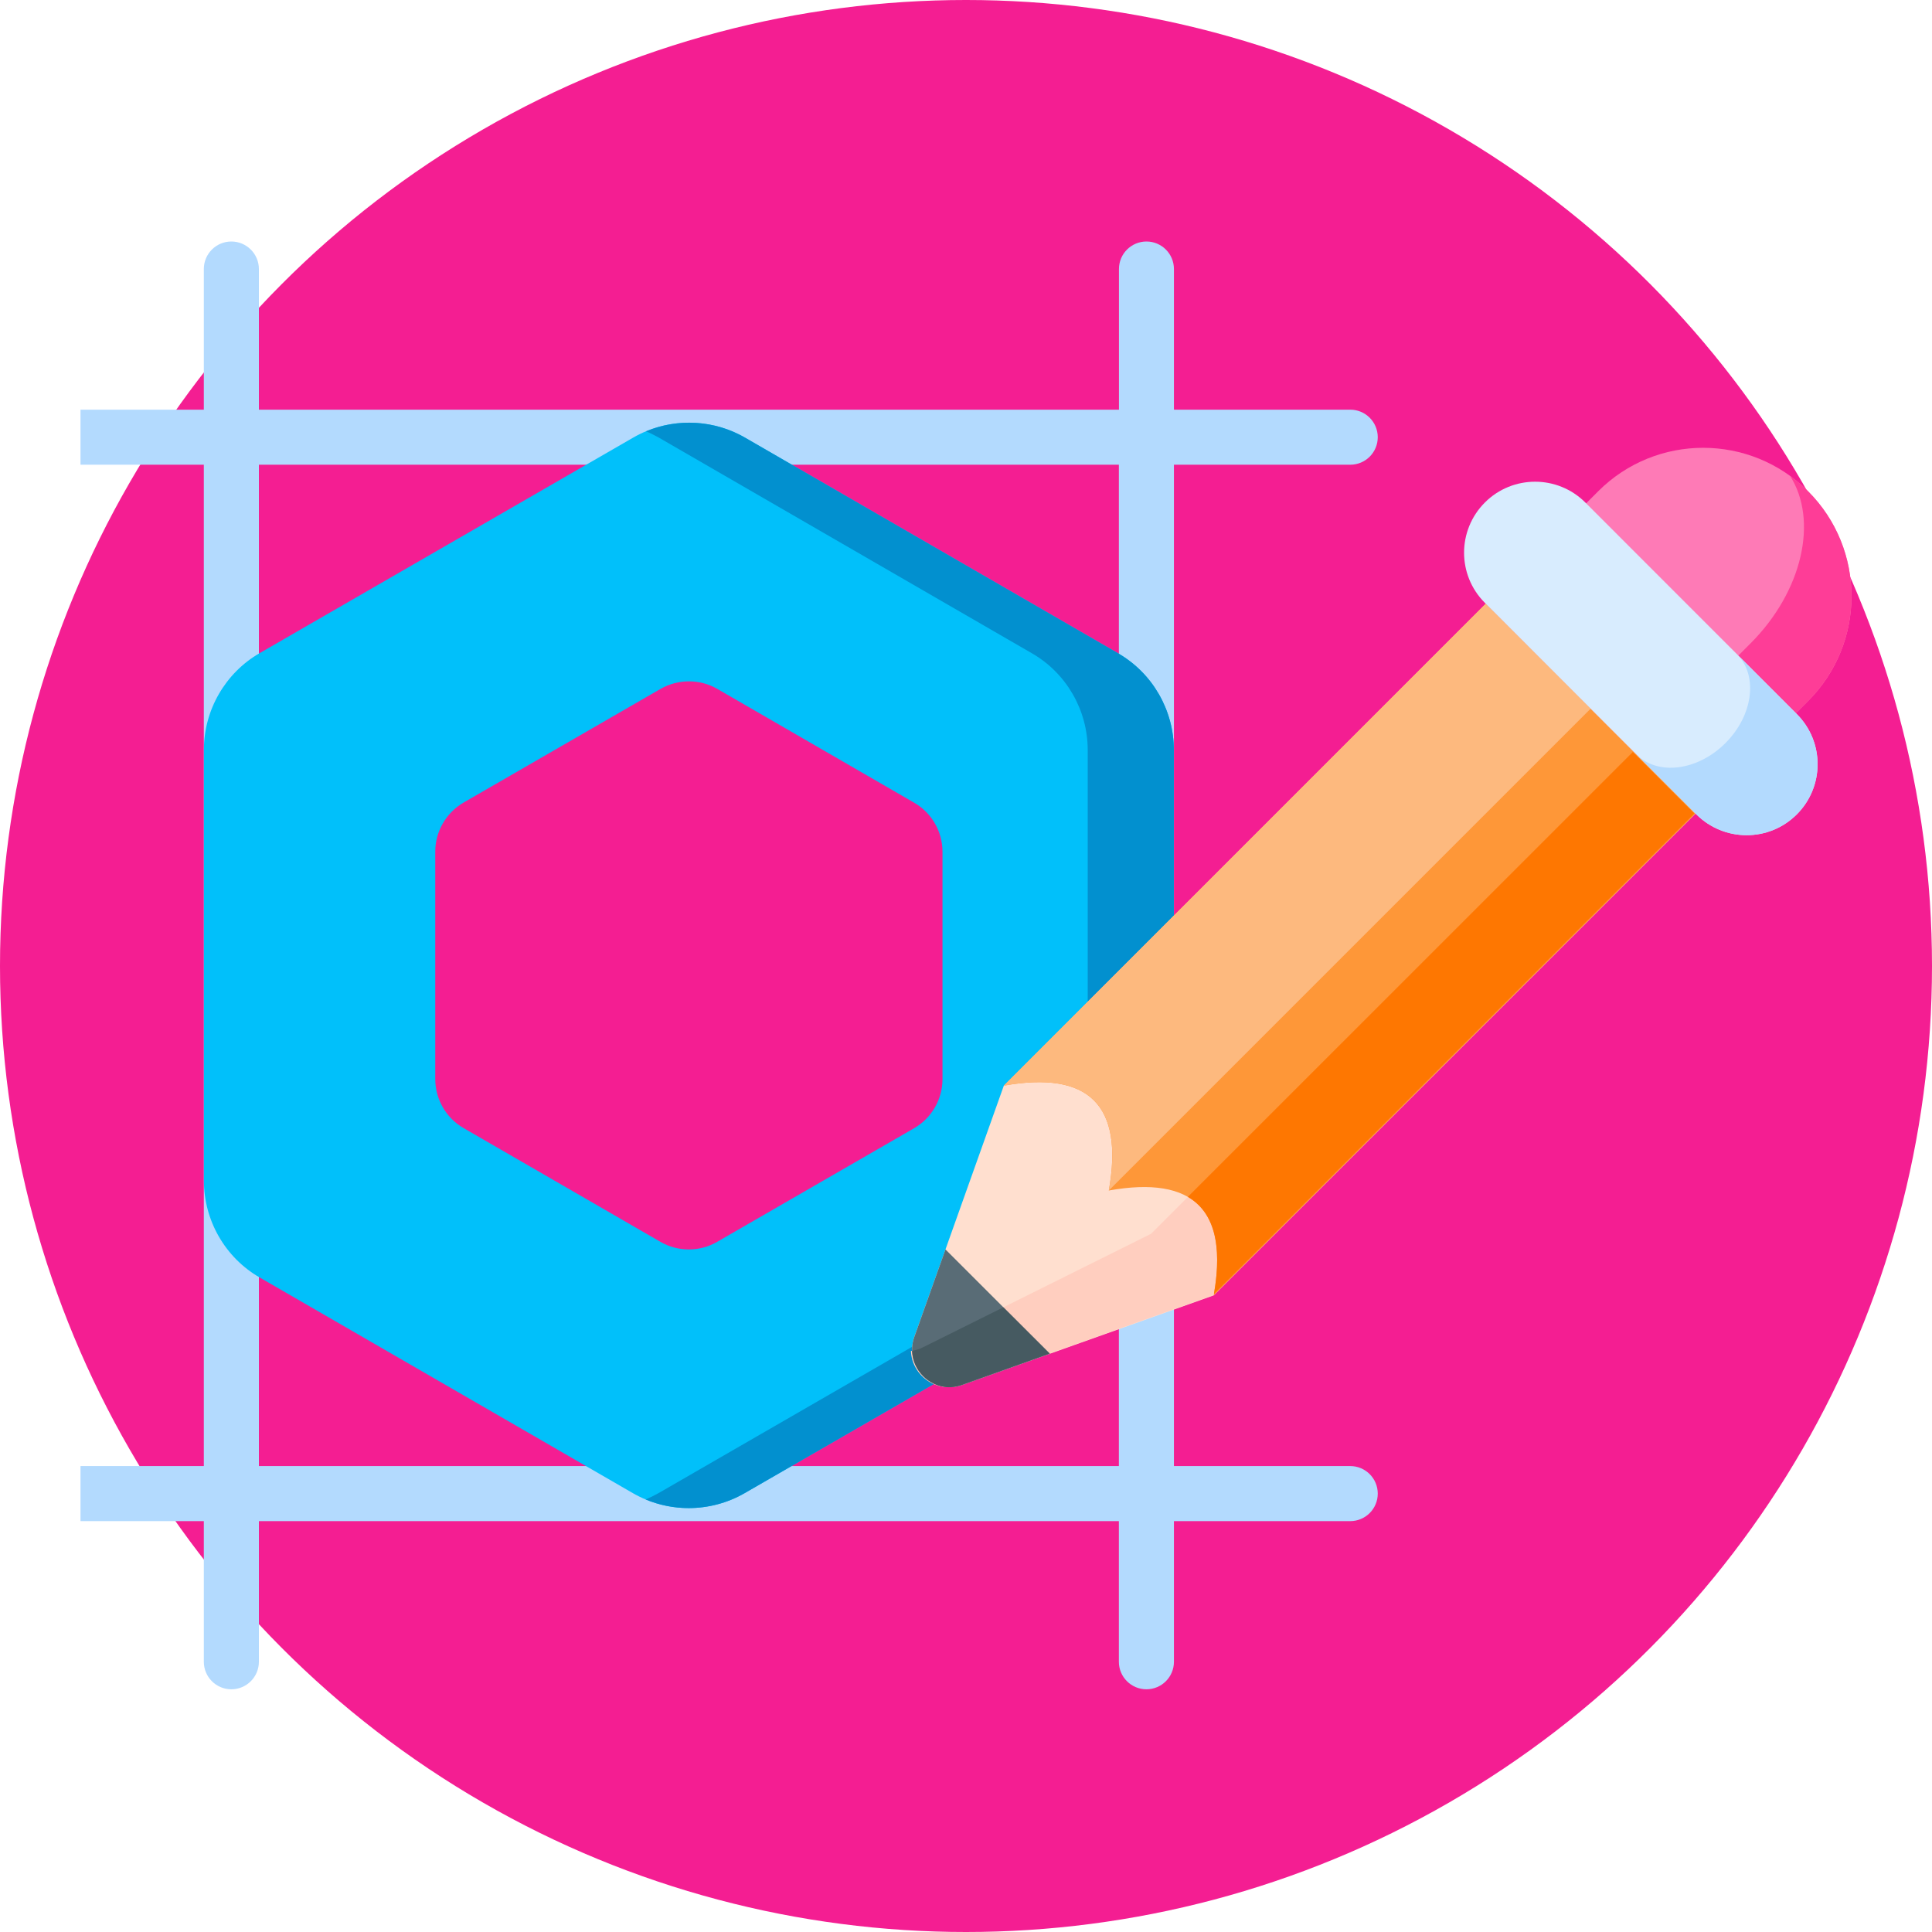 <?xml version="1.0" encoding="UTF-8"?>
<svg xmlns:xlink="http://www.w3.org/1999/xlink" xmlns="http://www.w3.org/2000/svg" width="24" height="24" viewBox="0 0 24 24" fill="none">
  <circle cx="12" cy="12" r="12" fill="#F41E92"></circle>
  <g clip-path="url(#clip0_804_3544)">
    <path d="M16.773 18.212H14.583V5.773H16.773C16.962 5.773 17.115 5.62 17.115 5.431C17.115 5.242 16.962 5.089 16.773 5.089H14.583V3.342C14.583 3.153 14.43 3 14.242 3C14.053 3 13.9 3.153 13.9 3.342V5.089H3.216V3.342C3.216 3.153 3.062 3 2.874 3C2.685 3 2.532 3.153 2.532 3.342V5.089H0.342C0.153 5.089 0 5.242 0 5.431C0 5.619 0.153 5.773 0.342 5.773H2.532V18.212H0.342C0.153 18.212 0 18.365 0 18.554C0 18.743 0.153 18.896 0.342 18.896H2.532V20.643C2.532 20.832 2.685 20.985 2.874 20.985C3.062 20.985 3.216 20.832 3.216 20.643V18.896H13.899V20.643C13.899 20.832 14.053 20.985 14.241 20.985C14.43 20.985 14.583 20.832 14.583 20.643V18.896H16.773C16.962 18.896 17.115 18.743 17.115 18.554C17.115 18.365 16.962 18.212 16.773 18.212ZM3.216 18.212V5.773H13.899V18.212H3.216Z" fill="#B3DAFE"></path>
    <path d="M13.89 8.116L9.254 5.436C8.826 5.189 8.294 5.189 7.866 5.436L3.228 8.112C2.8 8.358 2.533 8.819 2.533 9.313V14.668C2.533 15.161 2.797 15.622 3.225 15.869L7.861 18.548C8.076 18.672 8.315 18.734 8.556 18.734C8.795 18.734 9.035 18.672 9.249 18.549L13.887 15.873C14.315 15.626 14.582 15.166 14.582 14.672V9.317C14.582 8.823 14.318 8.363 13.89 8.116ZM11.708 10.581V13.406C11.708 13.657 11.572 13.89 11.356 14.015L8.908 15.427C8.691 15.553 8.421 15.552 8.205 15.427L5.758 14.013C5.541 13.888 5.407 13.655 5.407 13.404V10.578C5.407 10.328 5.543 10.095 5.76 9.969L8.207 8.557C8.316 8.495 8.437 8.464 8.559 8.464C8.68 8.464 8.802 8.495 8.911 8.558L11.357 9.972C11.574 10.097 11.708 10.33 11.708 10.581Z" fill="#01C0FA"></path>
    <path d="M13.89 8.116L9.254 5.436C8.877 5.219 8.421 5.193 8.025 5.358C8.079 5.38 8.132 5.407 8.184 5.436L12.82 8.116C13.248 8.363 13.512 8.823 13.512 9.317V14.672C13.512 15.166 13.245 15.626 12.817 15.873L8.179 18.549C8.127 18.578 8.074 18.604 8.021 18.627C8.191 18.698 8.373 18.734 8.555 18.734C8.795 18.734 9.035 18.672 9.249 18.549L13.887 15.873C14.315 15.626 14.582 15.166 14.582 14.672V9.317C14.582 8.823 14.318 8.363 13.89 8.116Z" fill="#0290CF"></path>
    <path d="M22.46 6.102C23.18 6.822 23.18 7.989 22.46 8.709L21.913 9.256L19.307 6.65L19.854 6.102C20.574 5.383 21.741 5.383 22.46 6.102Z" fill="#FE7AB6"></path>
    <path d="M22.46 6.102C22.39 6.032 22.315 5.968 22.237 5.912C22.588 6.462 22.394 7.344 21.745 7.993L21.198 8.541L21.913 9.256L22.46 8.709C23.18 7.989 23.18 6.822 22.46 6.102Z" fill="#FE3D97"></path>
    <path d="M18.456 7.5L12.47 13.486L11.358 16.607C11.226 16.979 11.584 17.337 11.955 17.204L15.077 16.092L21.063 10.106L18.456 7.5Z" fill="#FFDFCF"></path>
    <path d="M20.284 9.341L14.298 15.327L11.471 16.734C11.417 16.761 11.365 16.776 11.316 16.783C11.327 17.081 11.63 17.315 11.941 17.204L15.063 16.092L21.049 10.106L20.284 9.341Z" fill="#FFCEBF"></path>
    <path d="M12.471 13.486C13.528 13.297 13.963 13.731 13.774 14.789C14.832 14.6 15.266 15.034 15.077 16.092L21.063 10.106L18.456 7.5L12.471 13.486Z" fill="#FE9738"></path>
    <path d="M15.08 16.075L21.048 10.106L20.284 9.341L14.756 14.868C15.079 15.056 15.187 15.458 15.08 16.075Z" fill="#FE7701"></path>
    <path d="M11.745 15.521L11.358 16.608C11.226 16.979 11.584 17.337 11.955 17.205L13.042 16.817L11.745 15.521Z" fill="#596C76"></path>
    <path d="M11.331 16.78C11.338 17.022 11.537 17.222 11.778 17.232C11.831 17.232 11.886 17.224 11.941 17.204L13.038 16.813L12.464 16.24L11.471 16.734C11.422 16.759 11.375 16.773 11.331 16.78Z" fill="#465A61"></path>
    <path d="M18.456 7.5L12.471 13.486C13.528 13.297 13.963 13.731 13.774 14.789L19.76 8.803L18.456 7.5Z" fill="#FDB97E"></path>
    <path d="M22.32 8.87L19.693 6.242C19.349 5.898 18.79 5.898 18.446 6.242C18.101 6.587 18.101 7.145 18.446 7.489L21.073 10.117C21.418 10.461 21.976 10.461 22.32 10.117C22.665 9.772 22.665 9.214 22.32 8.87Z" fill="#D8ECFE"></path>
    <path d="M22.32 8.87L21.577 8.126C21.842 8.392 21.779 8.886 21.434 9.231C21.09 9.575 20.595 9.639 20.33 9.373L21.073 10.117C21.418 10.461 21.976 10.461 22.32 10.117C22.665 9.772 22.665 9.214 22.32 8.87Z" fill="#B3DAFE"></path>
  </g>
  <defs>
    <clipPath id="clip0_804_3544">
      <rect width="23" height="23" fill="white" transform="translate(1 1)"></rect>
    </clipPath>
  </defs>
</svg>

